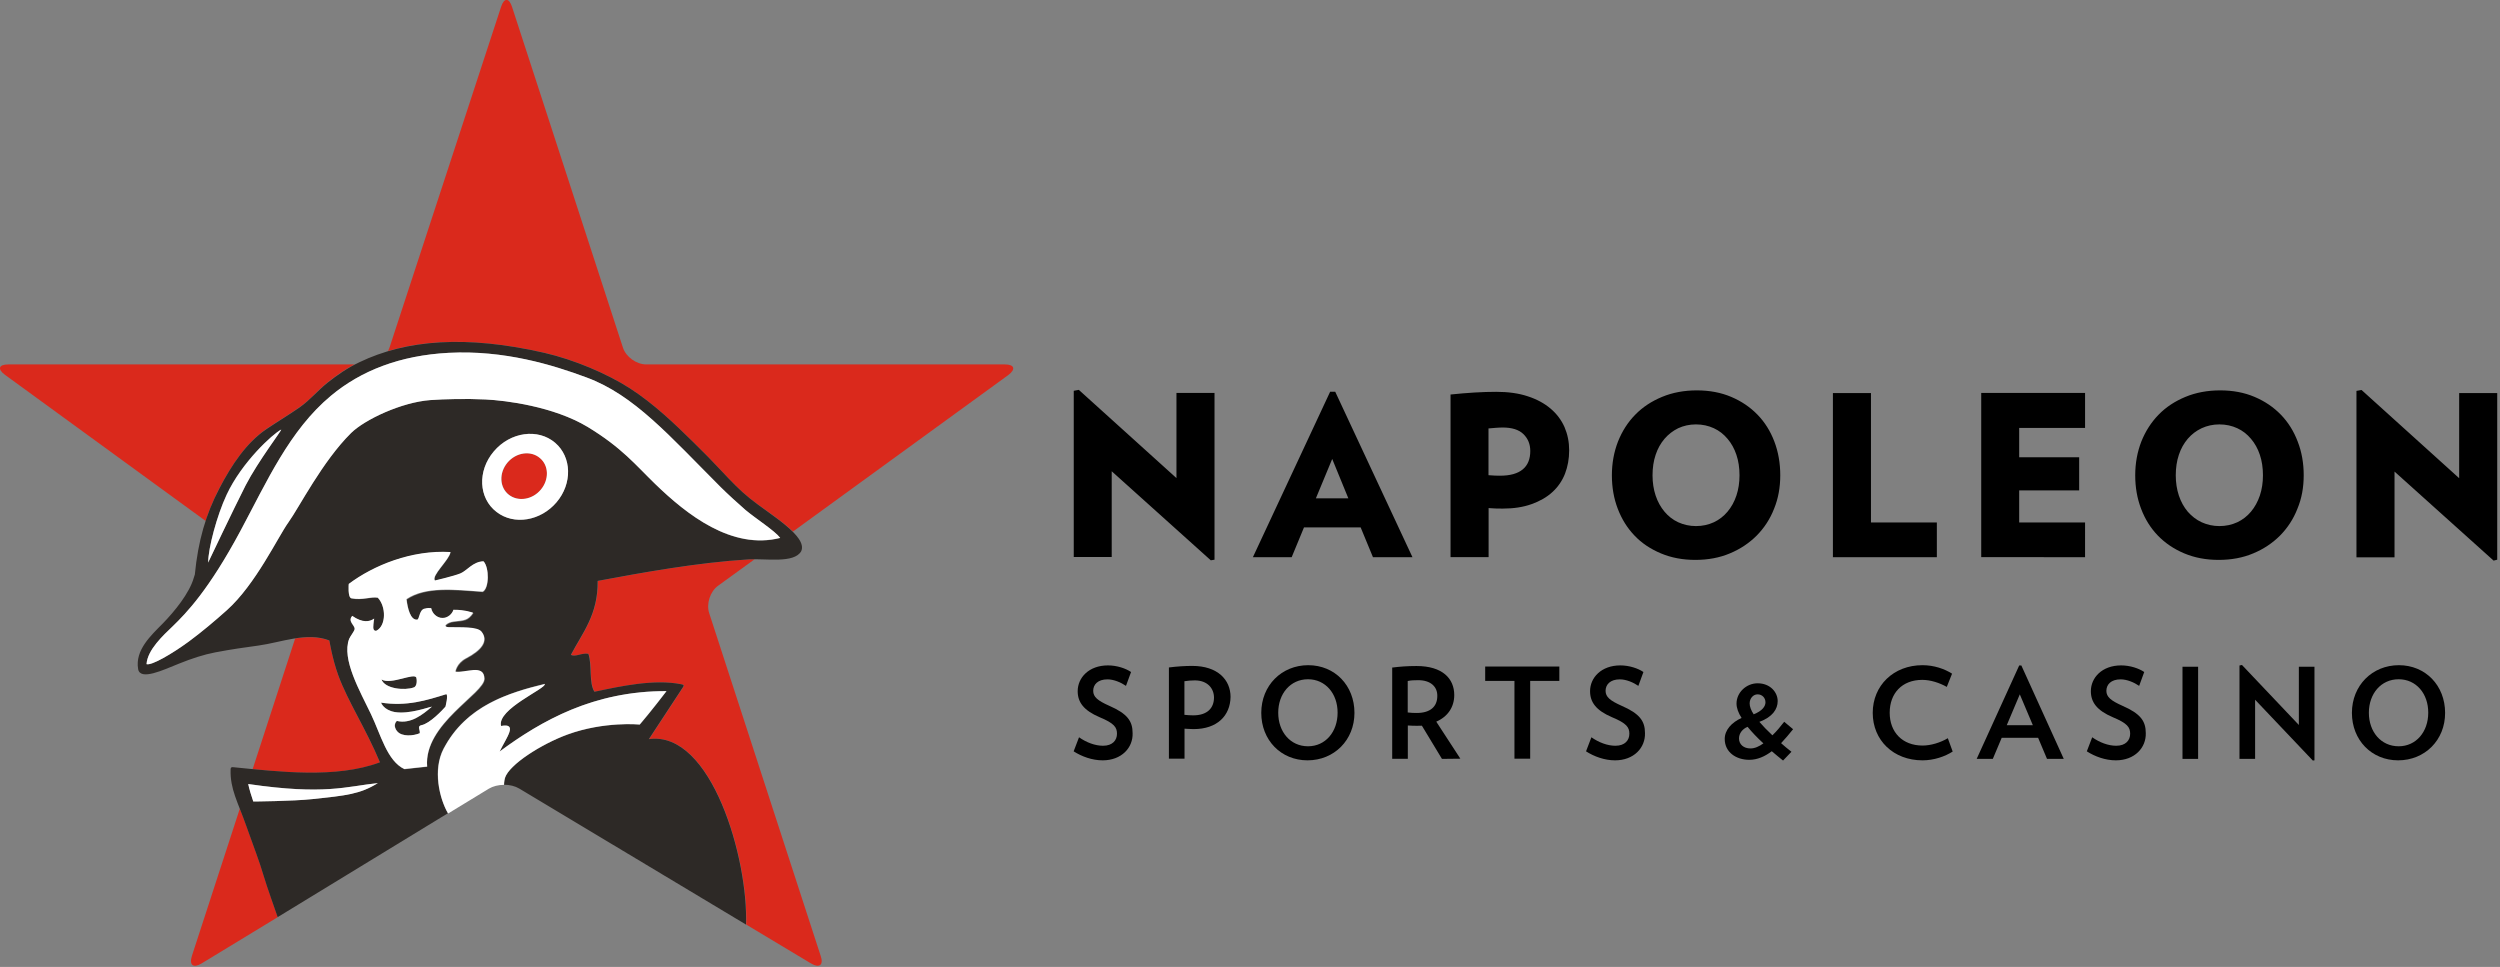 <svg xmlns:dc="http://purl.org/dc/elements/1.1/" xmlns:cc="http://creativecommons.org/ns#" xmlns:rdf="http://www.w3.org/1999/02/22-rdf-syntax-ns#" xmlns:svg="http://www.w3.org/2000/svg" xmlns="http://www.w3.org/2000/svg" xmlns:sodipodi="http://sodipodi.sourceforge.net/DTD/sodipodi-0.dtd" xmlns:inkscape="http://www.inkscape.org/namespaces/inkscape" id="Laag_1" x="0px" y="0px" viewBox="0 0 306.978 118.733" xml:space="preserve" sodipodi:docname="napoleon.svg" inkscape:version="0.92.3 (2405546, 2018-03-11)" width="306.978" height="118.733"><rect x="0" y="0" width="306.978" height="118.733" fill="#808080" stroke="none"/><defs id="defs7552"></defs> <style type="text/css" id="style7510"> .st0{fill:#FFFFFF;} .st1{fill:#DA291C;} .st2{fill:#2D2926;} </style> <g id="NAPOLEON_GAMES" transform="matrix(0.127,0,0,0.127,-1.617,-12.682)"> <title id="title7512">NAPOLEON_GAMES-horizontal-neg-rgb</title> <path id="NAPOLEON_3_" class="st0" d="m 1183.4,641.6 -95.8,-86.1 v 82.9 h -36.7 V 477.7 l 4.9,-0.9 94.4,85.3 V 479.8 H 1187 V 641 Z m 195,-3 -74.7,-160 h -4.9 l -74.7,160 h 37.5 l 11.9,-28.8 h 54.8 l 11.9,28.8 z m -62,-56.9 H 1285 l 15.8,-38.1 z m 213.5,-46.4 c 0,-8.1 -1.5,-15.5 -4.5,-22.5 -3,-6.8 -7.6,-12.9 -13.5,-17.9 -5.9,-5 -13.4,-9.1 -22.1,-11.9 -8.7,-2.9 -18.9,-4.3 -30.4,-4.3 -13.1,0 -27.9,0.9 -44.2,2.6 v 157.2 h 36.8 v -47.4 c 2.4,0.1 4.7,0.3 6.7,0.4 2,0.1 4.3,0.1 6.9,0.1 10.6,0 19.8,-1.4 27.9,-4.3 7.9,-2.8 14.8,-6.7 20.2,-11.7 5.4,-4.9 9.5,-10.9 12.2,-17.8 2.6,-6.8 4,-14.3 4,-22.5 m -37.6,0.6 c 0,7.8 -2.4,13.8 -7.3,17.8 -4.8,4 -12.1,6.1 -22,6.1 -1.8,0 -3.4,0 -4.9,-0.1 -1.5,-0.1 -3.5,-0.3 -6.2,-0.4 v -45.2 c 2.9,-0.3 5.3,-0.5 7.2,-0.6 1.9,-0.1 4,-0.3 6.4,-0.3 9.1,0 15.8,2.1 20.2,6.4 4.5,4.4 6.6,9.9 6.6,16.3 m 241.7,23.5 c 0,-11.7 -1.9,-22.6 -5.7,-32.6 -3.8,-10 -9.2,-18.7 -16.3,-26 -7.1,-7.3 -15.5,-13 -25.4,-17.2 -9.9,-4.2 -20.9,-6.3 -33.3,-6.3 -12.2,0 -23.5,2.1 -33.6,6.3 -10.1,4.2 -18.7,9.8 -25.9,17.2 -7.2,7.3 -12.7,16 -16.7,26 -3.9,10.1 -5.9,20.9 -5.9,32.6 0,11.7 1.9,22.5 5.7,32.4 3.8,9.9 9.1,18.5 16.2,25.9 6.9,7.3 15.5,13 25.5,17.2 10,4.2 21.1,6.3 33.3,6.3 12.2,0 23.5,-2.1 33.4,-6.3 10.1,-4.2 18.7,-10 25.9,-17.2 7.2,-7.3 12.9,-15.9 16.8,-25.9 4.1,-10 6,-20.8 6,-32.4 m -39.4,0 c 0,7.1 -1,13.6 -3,19.6 -2,6 -4.9,11.2 -8.6,15.6 -3.7,4.4 -8.1,7.8 -13.2,10.2 -5.2,2.4 -10.9,3.7 -17.3,3.7 -6.2,0 -11.9,-1.3 -17.2,-3.7 -5.2,-2.4 -9.6,-5.9 -13.2,-10.2 -3.7,-4.4 -6.6,-9.6 -8.6,-15.6 -2,-6.1 -3,-12.5 -3,-19.6 0,-7.2 1,-13.9 3,-19.8 2,-6.1 4.9,-11.1 8.6,-15.5 3.7,-4.3 8.1,-7.7 13.2,-10.2 5.2,-2.4 10.9,-3.7 17.2,-3.7 6.3,0 12.1,1.3 17.3,3.7 5.2,2.4 9.5,5.8 13.2,10.2 3.7,4.3 6.6,9.5 8.6,15.5 2,5.9 3,12.6 3,19.8 m 190.8,79.2 V 605 h -63.7 V 479.9 h -36.8 v 158.7 z m 143.3,0 V 605 H 1965 v -31 h 58 v -32 h -58 v -28.4 h 63.7 v -33.8 h -100.4 v 158.7 z m 211.4,-79.2 c 0,-11.7 -1.9,-22.6 -5.8,-32.6 -3.8,-10 -9.2,-18.7 -16.3,-26 -7.1,-7.3 -15.5,-13 -25.4,-17.2 -9.9,-4.2 -20.9,-6.3 -33.3,-6.3 -12.2,0 -23.5,2.1 -33.6,6.3 -10.1,4.2 -18.7,9.8 -25.9,17.2 -7.2,7.4 -12.7,16 -16.7,26 -3.9,10.1 -5.9,20.9 -5.9,32.6 0,11.7 1.9,22.5 5.7,32.4 3.8,10 9.1,18.5 16.2,25.9 7.1,7.3 15.5,13 25.5,17.2 10,4.2 21.1,6.3 33.3,6.3 12.2,0 23.5,-2.1 33.4,-6.3 10.1,-4.2 18.7,-10 25.9,-17.2 7.2,-7.3 12.9,-15.9 16.8,-25.9 4.2,-10 6.1,-20.8 6.1,-32.4 m -39.4,0 c 0,7.1 -1,13.6 -3,19.6 -2,5.9 -4.9,11.2 -8.6,15.6 -3.7,4.4 -8.1,7.8 -13.2,10.2 -5.2,2.4 -10.9,3.7 -17.3,3.7 -6.2,0 -11.9,-1.3 -17.2,-3.7 -5.2,-2.4 -9.6,-5.9 -13.4,-10.2 -3.7,-4.4 -6.6,-9.6 -8.6,-15.6 -2,-6.1 -3,-12.5 -3,-19.6 0,-7.2 1,-13.9 3,-19.8 2,-6.1 4.9,-11.1 8.6,-15.5 3.7,-4.3 8.1,-7.7 13.4,-10.2 5.2,-2.4 10.9,-3.7 17.2,-3.7 6.3,0 12.1,1.3 17.3,3.7 5.2,2.4 9.5,5.8 13.2,10.2 3.7,4.3 6.6,9.5 8.6,15.5 2,5.9 3,12.6 3,19.8 M 2427.2,641 V 479.9 h -36.8 v 82.3 l -94.4,-85.3 -4.9,0.9 v 160.9 h 36.8 v -82.9 l 95.8,86.1 z" style="fill:#000000;stroke:none" inkscape:connector-curvature="0"></path> <path class="st1" d="M 211.5,603.5 17.6,462.3 c -7.6,-5.6 -6.2,-10.1 3.3,-10.1 h 334.6 c -9.6,5 -18.2,11.1 -26.2,17.5 -9.2,7.3 -16.5,16.7 -26.9,23.8 -10.2,7.2 -21.8,14.1 -31.9,20.9 -19.6,13.4 -33.8,35.1 -45.7,57.5 -5.3,10.4 -9.7,20.8 -13.3,31.6 z m 56.2,343 c -4.4,-14.9 -8.6,-25 -16.9,-48.5 -2.1,-6.1 -4.3,-11.4 -6.2,-16.3 L 198.3,1024 c -2.9,9 1.3,12.2 9.3,7.4 l 73.7,-44.8 c -1.1,-3 -10.8,-30.6 -13.6,-40.1 z M 380.1,837 c -13.6,-32.6 -31,-58.8 -40.3,-84.2 -5.8,-16 -8.6,-33.6 -8.6,-33.6 -10.5,-4 -21.8,-3.8 -33.1,-2 L 257,843.5 c 40.5,4.1 86.4,7.2 123.1,-6.5 z M 984.2,452.2 H 637.5 c -9.5,0 -19.6,-7.3 -22.5,-16.3 L 507.8,106.5 c -2.9,-9 -7.7,-9 -10.6,0 L 389.3,436 c -0.4,1.1 -0.9,2.3 -1.4,3.3 40.6,-12.1 90.1,-12.2 151,1.6 29.1,6.7 60.7,20.2 82.7,34.3 23,14.9 42.7,33.7 61.7,52.4 9,8.7 18.5,18.5 27.5,28.1 8.6,9.2 17.3,18.3 26.8,25.9 11.5,9.3 30.5,21.1 41.8,32.2 L 987.7,462.4 c 7.4,-5.6 5.9,-10.2 -3.5,-10.2 z M 698.4,692.6 c -2.9,-9 0.9,-20.8 8.6,-26.4 l 35.3,-25.6 c -1.9,0 -3.8,0 -5.4,0.1 -49.3,3 -102.8,12.7 -146.1,20.8 0.4,32.8 -14.8,50.2 -25.9,71.5 4.4,2.4 10.3,-2.1 16.9,-1 3.7,10.6 0.3,28.3 5.9,36.7 24.5,-5.2 57.9,-12.6 84.2,-7.2 1.8,0.4 2.6,0.8 1.6,2.4 l -33.2,50.6 c 60.6,-8.5 96.2,116.1 93.9,179.3 l 62.7,37.6 c 8.1,4.8 12.4,1.5 9.3,-7.4 z M 535,542.7 c -8.8,-7.6 -23,-5.7 -31.5,4.4 -8.5,10.1 -7.8,24.1 1.4,31.2 9,6.9 22.7,4.7 30.8,-5 8.1,-9.6 7.8,-23.3 -0.7,-30.6 z" id="path7515" inkscape:connector-curvature="0" style="fill:#da291c"></path> <path id="black_3_" class="st2" d="m 415.3,755.2 c 0.3,0.9 1.3,7.9 -2.5,9.3 -8.6,3.2 -27.9,1.4 -31.2,-7.7 9,5.6 32.2,-7.1 33.7,-1.6 z M 787.4,632.8 c -6.9,12.1 -34.4,6.9 -50.7,7.9 -49.3,3 -102.8,12.7 -146.1,20.8 0.4,32.8 -14.8,50.2 -25.9,71.5 4.4,2.4 10.3,-2.1 16.9,-1 3.7,10.6 0.3,28.3 5.9,36.7 24.5,-5.2 57.9,-12.6 84.2,-7.2 1.8,0.4 2.6,0.8 1.6,2.4 l -33.2,50.6 C 700.7,806 736.3,930.6 734,993.8 L 514.8,862.3 c -4,-2.4 -9.3,-3.7 -14.6,-3.7 v 0 0 0 0 c 0,-0.4 0,-3.8 1,-6.9 0.3,-0.8 0.6,-1.6 1.1,-2.4 0.5,-0.9 1,-1.8 1.6,-2.6 1.9,-2.6 4.7,-5.4 7.9,-8.3 1.1,-1 2.3,-1.9 3.5,-2.9 3,-2.4 6.4,-4.8 10.1,-7.2 4.4,-2.9 9.1,-5.7 14,-8.2 0.8,-0.4 1.6,-0.9 2.4,-1.3 6.6,-3.4 13.4,-6.4 19.8,-8.7 16.7,-6.1 33.1,-8.6 45.8,-9.6 14.4,-1 24,-0.1 24,-0.1 1,-1.1 1.9,-2.3 3,-3.5 2,-2.5 4.3,-5.2 6.4,-7.8 4.7,-5.8 9.3,-11.7 12.5,-15.9 2.4,-3.2 3.9,-5.2 3.9,-5.2 v 0 0 c -32.8,-0.1 -61.6,6.2 -86.8,15.9 -1.6,0.6 -3.4,1.3 -5,2 -4.9,2 -9.8,4.2 -14.5,6.6 -1.5,0.8 -3.2,1.5 -4.7,2.3 -3,1.5 -6.2,3.2 -9.1,4.8 -2.9,1.6 -5.9,3.3 -8.8,5 -2.9,1.7 -5.7,3.5 -8.5,5.3 -1.4,0.9 -2.8,1.8 -4.2,2.6 -6.8,4.5 -13.4,9.1 -19.7,13.8 4.2,-8.6 10,-17.2 9.8,-21.7 0,-0.5 -0.1,-0.9 -0.3,-1.3 -0.1,-0.4 -0.4,-0.8 -0.6,-1 -1.1,-1.1 -3.5,-1.4 -7.7,-0.6 -0.3,-0.8 -0.3,-1.5 -0.3,-2.3 0.4,-11.6 24.2,-24.7 36.1,-32.4 0.8,-0.5 1.5,-1 2.1,-1.5 0.5,-0.3 0.9,-0.6 1.3,-0.9 1.5,-1.1 2.6,-2 2.9,-2.8 0.1,-0.1 0.1,-0.4 0.1,-0.5 0,-0.1 0,-0.1 0,-0.3 -2.1,0.5 -4.3,1 -6.6,1.6 -1.1,0.3 -2.1,0.5 -3.3,0.9 -2.3,0.6 -4.4,1.1 -6.7,1.8 -3.4,1 -6.8,2 -10.2,3.2 -2.3,0.8 -4.5,1.5 -6.8,2.4 -3.4,1.3 -6.8,2.6 -10.1,4 -4.4,2 -8.8,4.2 -13.2,6.7 -5.4,3.2 -10.6,6.6 -15.5,10.7 -3.9,3.3 -7.7,6.8 -11.2,10.7 -0.9,1 -1.8,2 -2.6,3 -2.5,3.2 -5,6.4 -7.3,10.1 -1.5,2.4 -2.9,4.9 -4.3,7.4 -4,7.7 -5.6,16.3 -5.6,24.9 0,5.8 0.8,11.5 2,16.9 0.5,2 1,4 1.5,5.9 1.8,5.7 3.9,10.9 6.3,15 L 281.2,986.6 c -1,-3 -10.9,-30.7 -13.6,-40.1 -4.4,-14.9 -8.6,-25 -16.9,-48.5 -7.9,-22.5 -15.6,-35.2 -15,-54.1 0,-1 0.1,-2.5 2.3,-2.3 44.5,4.4 99.6,11.2 142.1,-4.7 -13.6,-32.6 -31,-58.8 -40.3,-84.2 -5.8,-16 -8.6,-33.6 -8.6,-33.6 -21.7,-8.5 -46.6,1.9 -68.5,4.9 -13.6,1.9 -25,3.4 -41.8,6.6 -11.1,2.1 -22.7,5.9 -35.1,10.9 -15.4,6.2 -37.5,16.7 -39.5,5.3 -3.2,-18.5 12.6,-32.7 24,-44.3 11.1,-11.4 25.6,-29.1 29.8,-44 0.3,-0.9 1,-3.2 1,-3 3.2,-32.8 10.6,-58.3 23.8,-83.5 11.7,-22.5 26.1,-44.2 45.7,-57.4 10.1,-6.8 21.7,-13.8 31.9,-20.9 10.2,-7.2 17.7,-16.5 26.9,-23.8 9.3,-7.4 19.3,-14.3 30.8,-19.8 45.3,-21.8 103.2,-26.4 178.8,-9.1 29.1,6.7 60.7,20.2 82.7,34.3 23,14.9 42.7,33.7 61.7,52.4 9,8.7 18.5,18.5 27.5,28.1 8.6,9.2 17.3,18.3 26.8,25.9 18.2,14.9 56.4,36.5 49.7,51.1 z M 378.1,857 c -30.7,3.2 -51.1,11.7 -125.3,0.9 0.8,3.9 3.7,13.5 4.9,16.9 0,0 38.2,-0.3 56.9,-2.3 33.4,-3.5 46.2,-4.9 63.5,-15.5 z M 213.9,643.8 c 0,0 24.5,-51.6 36.2,-74.6 12.1,-23.5 35.5,-53.8 34.3,-53.9 -7.9,4 -38,31.4 -52.7,63 -9.3,20.1 -17.6,51.2 -17.8,65.5 z m 266.4,-1 c -10.2,0.4 -16,9.1 -22.3,11.7 -6.3,2.6 -24.7,6.9 -24.7,6.9 -3.5,-4.9 13.8,-19.7 15.1,-27.5 -37.6,-2.3 -74.4,12.9 -98.4,30.8 0,0 -1.1,13.1 2.6,13.9 10.3,2 19.1,-1.9 25.5,-0.6 8.1,8.6 8.2,26.9 -1.1,31.8 -1,0.6 -3.3,0.3 -3.3,-3.3 0,-3.9 0.9,-8.3 0.9,-8.3 -4.4,2.9 -11,4.4 -21.2,-2.6 -4.9,5.3 2.6,9.1 2.3,12.7 -0.1,1.8 -4.4,7.2 -5.3,9.5 -7.6,19.6 10.5,50.6 21.1,72.8 9.5,19.9 15.6,45.2 32.3,53.1 3.7,-0.6 22,-2.4 22,-2.4 -3.5,-41.4 56,-70.7 55.6,-85 -0.4,-14.3 -17.8,-5.3 -28,-6.6 0,0 0.9,-7.9 10.2,-12.9 15.1,-7.9 22,-16.9 15.1,-25.7 -3.9,-5.2 -19.9,-4.2 -31.9,-4.4 -1.8,0 -4.2,-0.9 -2.3,-2.5 1.5,-1.3 3.8,-2.5 7.2,-2.9 10.3,-1.1 13.5,-0.8 18.9,-8.5 0,0 -7.4,-3 -19.1,-2.9 -1.3,4.2 -5.6,7.9 -10.5,7.9 -5.6,0 -10.2,-4.7 -11,-9.5 -2.5,-0.1 -3.2,-0.3 -6.4,0.5 -5.3,1.1 -4.9,10.5 -7.2,10.6 -6.6,0.5 -9.5,-11.2 -10.3,-19.8 18.4,-12.4 45.6,-9.3 73.6,-7.2 6.2,-3.4 6.3,-23.7 0.6,-29.6 z m 69.2,-114.9 c -16.7,-14.1 -43.3,-10.6 -59.3,8.3 -16,18.9 -14.6,45.3 2.6,58.7 16.9,13 42.7,8.7 58,-9.3 15.3,-18.2 14.8,-43.8 -1.3,-57.7 z m 217.6,92.2 c -5.3,-7.1 -23.3,-18.5 -33.4,-27 -6.1,-5.2 -18.4,-16.5 -24.1,-22.2 -49.8,-49.8 -83.5,-89 -129.8,-106.1 -32.6,-12.1 -79.4,-26.6 -133.3,-23.8 -47.2,2.5 -84.8,17.3 -113.8,41.5 -40.1,33.4 -62.1,83.3 -87.3,130.3 -30.8,57.5 -52.4,79.7 -65.6,92.5 -9.2,8.8 -24.5,22.8 -25.4,36.7 4.8,1.6 24.7,-10 40.8,-21.8 12.5,-9.2 25.4,-20.1 36.8,-30.3 27.9,-24.9 49.5,-71 59.6,-85 10.3,-14.3 32.8,-58.9 60.6,-86.4 13.4,-13.1 48.8,-29.7 76.5,-31.8 14.1,-1 34.6,-1.5 53.4,-0.6 19.2,0.9 65.7,6.6 98.9,26.6 33.2,20.2 46.2,36.7 65.2,55.1 30.5,29.7 74.1,64.1 120.9,52.3 z M 381.3,779.2 c 0,0 2.3,7.1 13.2,9.1 14.1,2.4 32.7,-4.8 36,-5.2 -9.1,7.8 -20.6,17 -33.9,13.8 0,0 -4.7,3.9 0.3,10 4.7,5.6 15.9,4.4 21.8,1.9 0.5,-2.9 -2.9,-6.8 1.5,-7.7 8.2,-1.5 20.7,-14.9 23.3,-17.9 0,0 2.9,-11.1 0.8,-12.1 -19.5,5.9 -38.2,11.9 -63,8.1 z" inkscape:connector-curvature="0" style="fill:#2d2926"></path> <path id="white_2_" class="st0" d="m 378.1,857 c -17.3,10.7 -30.3,12 -63.6,15.5 -18.7,2 -56.9,2.3 -56.9,2.3 -1.3,-3.4 -4.2,-13 -4.9,-16.9 74.3,10.9 94.7,2.3 125.4,-0.9 z M 284.6,515.2 c -7.9,4 -38,31.4 -52.7,63 -9.5,20.2 -17.8,51.5 -17.9,65.6 0,0 24.5,-51.6 36.2,-74.6 12.2,-23.6 35.5,-53.9 34.4,-54 z m 212.6,286.6 c -4.2,-16.3 44,-36.3 42.3,-40.6 -34.3,8.3 -76,20.8 -97.8,62.6 -10.6,20.3 -4.2,48.1 4.3,62.6 l 39.4,-24 c 4,-2.4 9.3,-3.7 14.6,-3.7 0,0 0,-3.5 1,-6.9 4.2,-12.7 34.6,-32.3 60.4,-41.8 35.7,-13 69.8,-9.6 69.8,-9.6 10.1,-11.7 25.9,-32.3 25.9,-32.3 -70.2,-0.3 -121.1,28.6 -161.3,58.4 6.7,-13.8 18,-27.8 1.4,-24.7 z M 733.7,593.1 c -6.1,-5.2 -18.4,-16.5 -24.1,-22.2 -49.8,-49.8 -83.5,-89 -129.8,-106.1 -32.6,-12.1 -79.4,-26.6 -133.3,-23.8 -47.2,2.5 -84.8,17.3 -113.8,41.5 -40.1,33.4 -62.1,83.3 -87.3,130.3 -30.8,57.5 -52.4,79.7 -65.6,92.5 -9.2,8.8 -24.5,22.8 -25.4,36.7 4.8,1.6 24.7,-10 40.8,-21.8 12.5,-9.2 25.4,-20.1 36.8,-30.3 27.9,-24.9 49.5,-71 59.6,-85 10.3,-14.3 32.8,-58.9 60.6,-86.4 13.4,-13.1 48.8,-29.7 76.5,-31.8 14.1,-1 34.6,-1.5 53.4,-0.6 19.2,0.9 65.7,6.6 98.9,26.6 33.2,20.2 46.2,36.7 65.2,55.1 30.5,29.5 74.1,64 120.9,52.1 -5.3,-6.9 -23.3,-18.4 -33.4,-26.8 z M 490.2,536.3 c 16,-18.9 42.8,-22.5 59.3,-8.3 16.2,13.9 16.7,39.5 1.3,57.5 -15.3,18 -41.1,22.5 -58,9.3 -17.4,-13.2 -18.7,-39.6 -2.6,-58.5 z m 14.6,42 c 9,6.9 22.7,4.7 30.8,-5 8.1,-9.6 7.9,-23.2 -0.8,-30.5 -8.8,-7.6 -23,-5.7 -31.5,4.4 -8.3,10 -7.7,24 1.5,31.1 z M 425.7,841 c 0,0 -18.2,1.9 -22,2.4 -16.7,-7.9 -22.8,-33.2 -32.3,-53.1 -10.6,-22.2 -28.6,-53.2 -21.1,-72.8 0.9,-2.3 5.2,-7.6 5.3,-9.5 0.4,-3.7 -7.1,-7.4 -2.3,-12.7 10.2,7.1 16.8,5.7 21.2,2.6 0,0 -0.8,4.4 -0.9,8.3 0,3.5 2.1,3.8 3.3,3.3 9.2,-5 9.2,-23.3 1.1,-31.8 -6.3,-1.3 -15,2.8 -25.5,0.6 -3.8,-0.8 -2.6,-13.9 -2.6,-13.9 23.8,-17.9 60.8,-33.1 98.4,-30.8 -1.4,7.9 -18.7,22.6 -15.1,27.5 0,0 18.4,-4.3 24.7,-6.9 6.3,-2.6 12,-11.4 22.3,-11.7 5.7,6.1 5.6,26.2 -0.9,29.4 -28,-2 -55.1,-5.2 -73.6,7.2 1,8.6 3.8,20.4 10.3,19.8 2.3,-0.1 1.9,-9.5 7.2,-10.6 3.4,-0.8 3.9,-0.6 6.4,-0.5 0.8,4.9 5.4,9.5 11,9.5 4.9,0 9.2,-3.7 10.5,-7.9 11.6,-0.1 19.1,2.9 19.1,2.9 -5.3,7.7 -8.6,7.2 -18.9,8.5 -3.4,0.4 -5.7,1.6 -7.2,2.9 -1.9,1.6 0.5,2.5 2.3,2.5 11.9,0.3 27.9,-0.8 31.9,4.4 6.9,8.8 0,17.9 -15.1,25.7 -9.3,4.9 -10.2,12.9 -10.2,12.9 10.2,1.4 27.6,-7.7 28,6.6 0.5,14.2 -58.9,43.8 -55.3,85.2 z m -44.1,-84.2 c 3.3,9.2 22.6,10.9 31.2,7.7 3.8,-1.4 2.8,-8.5 2.5,-9.3 -1.5,-5.5 -24.7,7.2 -33.7,1.6 z m 38.5,44.2 c 8.2,-1.5 20.7,-14.9 23.3,-17.9 0,0 2.9,-11.1 0.8,-12.1 -19.4,6.1 -38.2,12 -63.1,8.2 0,0 2.3,7.1 13.2,9.1 14.1,2.4 32.7,-4.8 36,-5.2 -9.1,7.8 -20.6,17 -33.9,13.8 0,0 -4.7,3.9 0.3,10 4.7,5.6 15.9,4.4 21.8,1.9 0.7,-3 -2.7,-6.9 1.6,-7.8 z" inkscape:connector-curvature="0" style="fill:#ffffff"></path> <g id="g7545" style="fill:#000000;fill-opacity:1;stroke:none"> <path class="st0" d="m 1078.8,835 c -10.1,0 -20.2,-3.7 -28,-8.7 l 5.2,-13.6 c 7.1,5 15.5,8.2 23.2,8.2 9.3,0 13.5,-5.4 13.5,-11.6 0,-6.2 -2.6,-10.1 -16.8,-16 -15.5,-6.6 -21.2,-14.6 -21.2,-25.2 0,-12.9 10.7,-24.9 29.3,-24.9 8.6,0 17.2,2.9 22.3,6.4 l -4.9,13.4 c -4.8,-3.3 -11.7,-6.3 -17.9,-6.3 -9.3,0 -13.8,5 -13.8,11.1 0,5.9 4.4,9.5 15.4,14.4 17.7,7.7 22.7,14.9 22.7,26.5 0.5,14 -10.6,26.3 -29,26.3 z" id="path7519" style="fill:#000000;fill-opacity:1;stroke:none" inkscape:connector-curvature="0"></path> <path class="st0" d="m 1166.8,804.8 c -2.9,0 -5.9,-0.3 -8.8,-0.4 v 29 h -15.1 v -88.2 c 7.9,-1 15.3,-1.5 22.6,-1.5 24.5,0 37,13.4 37,30 -0.3,18.2 -13,31.1 -35.7,31.1 z m 1.1,-47.1 c -3.4,0 -6.8,0.3 -10,0.8 V 791 c 3,0.3 5.8,0.5 8.5,0.5 13.8,0 20.1,-7.2 20.1,-17.3 -0.1,-8.7 -6.2,-16.5 -18.6,-16.5 z" id="path7521" style="fill:#000000;fill-opacity:1;stroke:none" inkscape:connector-curvature="0"></path> <path class="st0" d="m 1276.9,835 c -25.7,0 -44.7,-19.6 -44.7,-45.9 0,-26.5 19.7,-46.1 45.4,-46.1 25.7,0 44.7,19.6 44.7,46.1 0,26.3 -19.6,45.9 -45.4,45.9 z m 0.5,-78.4 c -17,0 -28.8,13.9 -28.8,32.4 0,18.4 11.7,32.4 28.8,32.4 16.9,0 28.6,-14 28.6,-32.4 0.1,-18.5 -11.8,-32.4 -28.6,-32.4 z" id="path7523" style="fill:#000000;fill-opacity:1;stroke:none" inkscape:connector-curvature="0"></path> <path class="st0" d="m 1406.9,833.6 -19.4,-32.1 c -1.6,0.1 -3,0.1 -4.8,0.1 -2.9,0 -5.9,-0.1 -8.8,-0.3 v 32.2 h -15.1 v -88.2 c 7.1,-0.9 14.5,-1.5 23.5,-1.5 25.2,0 36.5,12.2 36.5,28.1 0,11.6 -6.3,20.9 -17.4,25.7 l 23.3,35.8 z M 1384,757.5 c -3.7,0 -7.2,0.1 -10.2,0.8 v 30.4 c 2.8,0.4 5.8,0.5 8.7,0.5 13.2,0 19.9,-6.2 19.9,-16.4 0.2,-9.1 -6.6,-15.3 -18.4,-15.3 z" id="path7525" style="fill:#000000;fill-opacity:1;stroke:none" inkscape:connector-curvature="0"></path> <path class="st0" d="m 1492.2,758.2 v 75.2 H 1477 v -75.2 h -28.3 v -13.9 h 71.7 v 13.9 z" id="path7527" style="fill:#000000;fill-opacity:1;stroke:none" inkscape:connector-curvature="0"></path> <path class="st0" d="m 1574.2,835 c -10.1,0 -20.2,-3.7 -28,-8.7 l 5.2,-13.6 c 7.1,5 15.5,8.2 23.2,8.2 9.3,0 13.5,-5.4 13.5,-11.6 0,-6.2 -2.6,-10.1 -16.8,-16 -15.5,-6.6 -21.2,-14.6 -21.2,-25.2 0,-12.9 10.7,-24.9 29.3,-24.9 8.6,0 17.2,2.9 22.3,6.4 l -4.9,13.4 c -4.8,-3.3 -11.7,-6.3 -17.9,-6.3 -9.3,0 -13.8,5 -13.8,11.1 0,5.9 4.4,9.5 15.4,14.4 17.7,7.7 22.7,14.9 22.7,26.5 0.4,14 -10.6,26.3 -29,26.3 z" id="path7529" style="fill:#000000;fill-opacity:1;stroke:none" inkscape:connector-curvature="0"></path> <path class="st0" d="m 1746.4,804.9 c -3.8,4.8 -7.7,9.3 -11.6,13.5 3,2.6 6.4,5.6 10,8.3 l -8.1,8.5 c -3.7,-3 -7.6,-6.1 -10.9,-9 -6.6,5 -13.9,8.3 -21.8,8.3 -12.5,0 -23.7,-7.2 -23.7,-20.2 0,-8.6 6.6,-15.9 16.3,-20.3 -3.2,-4.9 -4.9,-9.7 -4.9,-13.9 0,-10.7 9.5,-19.6 20.4,-19.6 12.2,0 19.4,8.7 19.4,17.2 0,7.8 -5,15.4 -17.7,20.1 3.3,3.9 7.6,8.3 12.6,13 4.2,-4 7.9,-8.6 11.4,-13.1 z m -44,-2.3 c -4.9,2 -8.3,6.3 -8.3,11.2 0,5.8 4.5,9.7 11.1,9.7 4.2,0 8.3,-1.9 12.5,-4.9 -6,-5.5 -11.1,-10.9 -15.3,-16 z m 9.7,-31.4 c -4.3,0 -7.7,3.9 -7.7,8.8 0,2.9 1.3,6.6 3.9,10.5 8.3,-3.3 11.4,-7.7 11.4,-11.6 0,-4.3 -3.2,-7.7 -7.6,-7.7 z" id="path7531" style="fill:#000000;fill-opacity:1;stroke:none" inkscape:connector-curvature="0"></path> <path class="st0" d="m 1871.5,835 c -28.1,0 -48.1,-19.4 -48.1,-45.9 0,-26.4 20.1,-46.1 48.1,-46.1 11.1,0 21.2,3.5 28.6,8.2 L 1895,764 c -7.1,-4 -15.8,-6.8 -23.7,-6.8 -19.6,0 -31.5,13 -31.5,31.8 0,18.7 12.2,31.7 31.8,31.7 7.9,0 17.2,-2.8 24.4,-7.1 l 4.7,12.9 c -7.5,4.8 -18.1,8.5 -29.2,8.5 z" id="path7533" style="fill:#000000;fill-opacity:1;stroke:none" inkscape:connector-curvature="0"></path> <path class="st0" d="m 1991.9,833.6 -8.6,-20.4 h -35.2 l -8.6,20.4 h -15.6 l 41.1,-90.3 h 2.1 l 41,90.3 z M 1965.6,771.2 1953,801 h 25.2 z" id="path7535" style="fill:#000000;fill-opacity:1;stroke:none" inkscape:connector-curvature="0"></path> <path class="st0" d="m 2058.4,835 c -10.1,0 -20.2,-3.7 -28,-8.7 l 5.2,-13.6 c 7.1,5 15.5,8.2 23.2,8.2 9.3,0 13.5,-5.4 13.5,-11.6 0,-6.2 -2.6,-10.1 -16.8,-16 -15.5,-6.6 -21.2,-14.6 -21.2,-25.2 0,-12.9 10.7,-24.9 29.3,-24.9 8.6,0 17.2,2.9 22.3,6.4 L 2081,763 c -4.8,-3.3 -11.7,-6.3 -17.9,-6.3 -9.3,0 -13.8,5 -13.8,11.1 0,5.9 4.4,9.5 15.4,14.4 17.7,7.7 22.7,14.9 22.7,26.5 0.4,14 -10.6,26.3 -29,26.3 z" id="path7537" style="fill:#000000;fill-opacity:1;stroke:none" inkscape:connector-curvature="0"></path> <path class="st0" d="m 2122.9,833.6 v -89.1 h 15.1 v 89.1 z" id="path7539" style="fill:#000000;fill-opacity:1;stroke:none" inkscape:connector-curvature="0"></path> <path class="st0" d="m 2248.9,835.2 -55.8,-58.8 v 57.2 H 2178 v -90.3 l 2.4,-0.5 55,58 v -56.3 h 15.1 V 835 Z" id="path7541" style="fill:#000000;fill-opacity:1;stroke:none" inkscape:connector-curvature="0"></path> <path class="st0" d="m 2331.4,835 c -25.7,0 -44.7,-19.6 -44.7,-45.9 0,-26.5 19.7,-46.1 45.4,-46.1 25.7,0 44.7,19.6 44.7,46.1 0.1,26.3 -19.6,45.9 -45.4,45.9 z m 0.5,-78.4 c -17,0 -28.8,13.9 -28.8,32.4 0,18.4 11.7,32.4 28.8,32.4 16.9,0 28.6,-14 28.6,-32.4 0.1,-18.5 -11.7,-32.4 -28.6,-32.4 z" id="path7543" style="fill:#000000;fill-opacity:1;stroke:none" inkscape:connector-curvature="0"></path> </g> </g> <g id="Laag_2" transform="translate(104.445,-1053.166)"> </g> </svg>